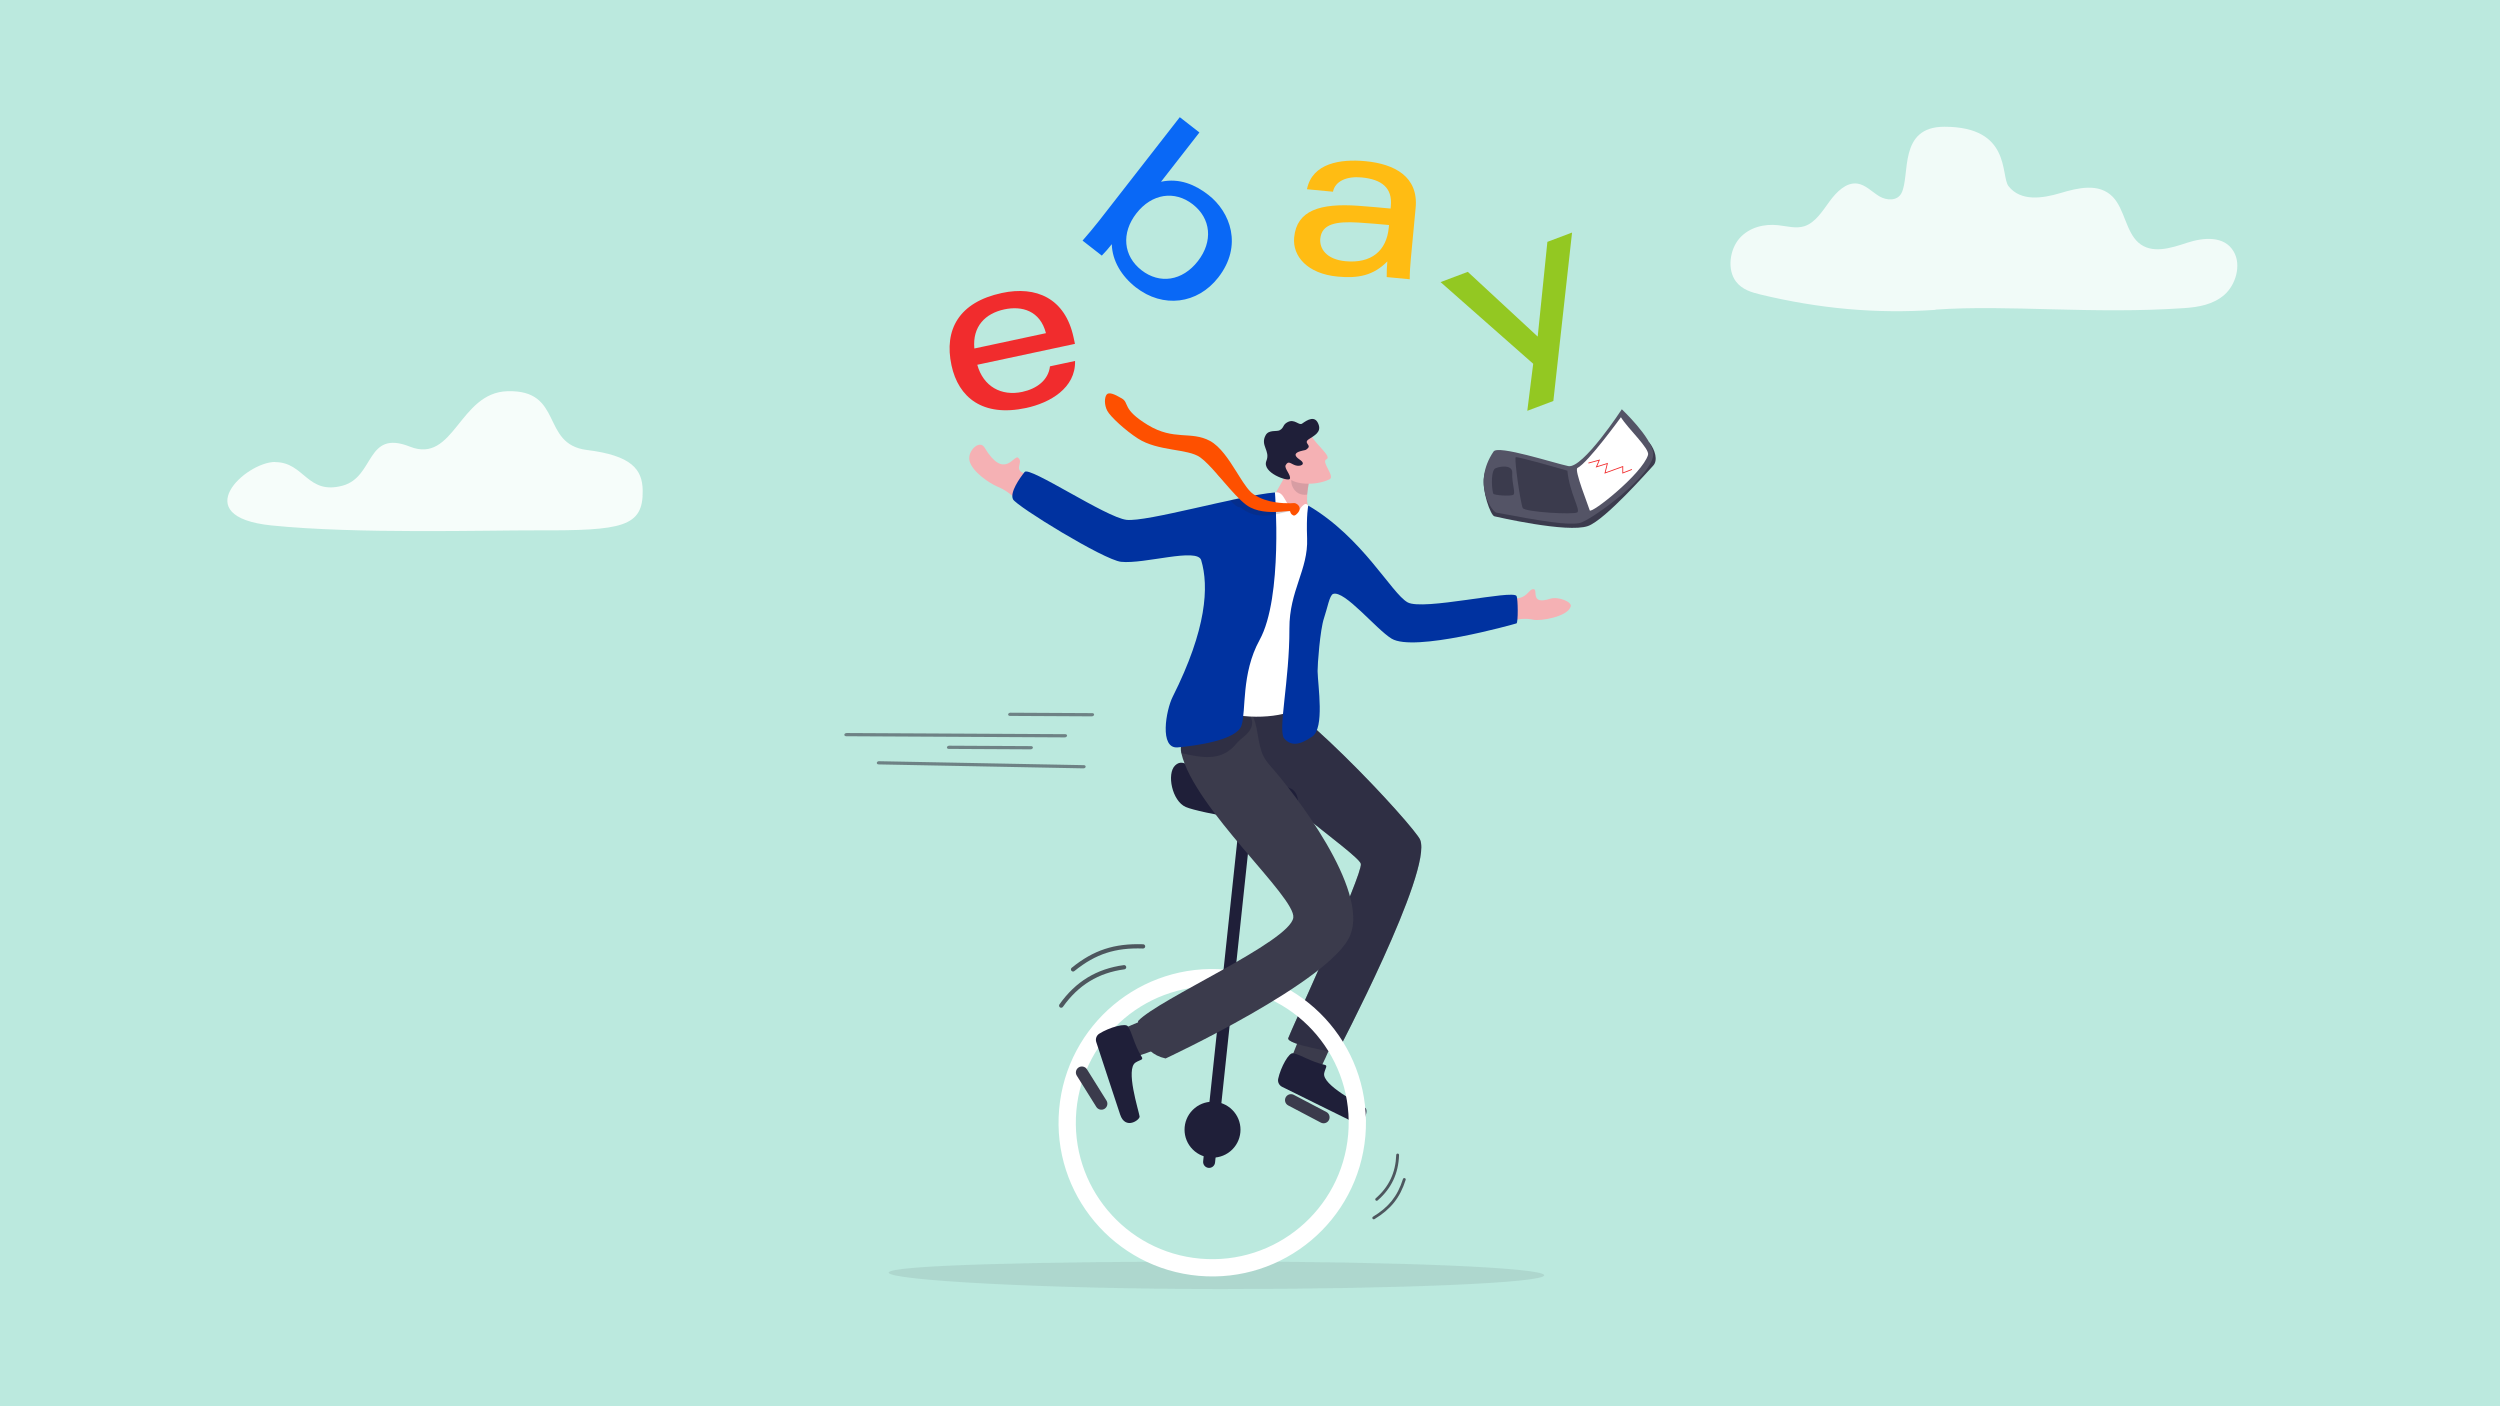<?xml version="1.0" encoding="UTF-8"?>
<svg xmlns="http://www.w3.org/2000/svg" id="uuid-f9b08020-48bf-4247-b5e0-9f09c4383eb8" data-name="Ebene 1" viewBox="0 0 3200 1800">
  <g id="uuid-281a15fa-fd7c-43b3-b5c9-d9b76fe2255b" data-name="Ebene 3">
    <g id="uuid-eeb7adb1-6703-412e-aaf7-d89106a3df60" data-name="Ebene 1">
      <g id="uuid-b6f5f7dd-86a6-491f-9bed-5cf4592e06fd" data-name="hintergrund">
        <g id="uuid-9d386c10-7ccc-450c-80f4-5a29536d1755" data-name="hintergrund1">
          <g id="uuid-68c38264-c6c5-4b7b-92d7-4234c41890c5" data-name="hintergrund11">
            <g id="uuid-b3c11801-a372-4dec-8ced-cc170ad2632d" data-name="Ebene 11">
              <rect width="3200" height="1800" fill="#bbe9de"></rect>
            </g>
          </g>
        </g>
      </g>
    </g>
  </g>
  <g id="uuid-e55ef0c4-7b7d-4772-9ef9-ebd863f6245c" data-name="Ebene 11">
    <g id="uuid-4f4aa220-0ba2-4042-8664-0ff06ad2ae01" data-name="Ebene 2">
      <path d="M2477.76,396.59c-76.37,5.34-149.34-1.58-224.13-19.55-11.53-2.79-23.68-6.31-31.45-16.51-11.78-15.3-8.13-41.16,4.37-55.49,12.75-14.33,31.81-18.7,49.54-16.76,11.29,1.21,22.83,4.74,33.75,1.21,13.72-4.61,22.7-18.94,31.81-31.45s21.49-24.89,35.57-23.07c10.56,1.34,18.94,10.68,28.29,16.27s23.07,6.31,28.41-4.13c11.53-22.7-4.61-84.87,54.88-84.87,85.96,0,71.76,62.65,82.08,76,15.66,20.03,43.59,15.66,66.17,8.98,22.7-6.8,49.66-13.36,67.26,4.74,15.06,15.54,16.76,44.19,32.78,58.52,17.12,15.06,41.52,7.16,62.41.24,20.88-6.8,47.72-9.35,59.61,11.29,10.2,17.24,2.55,42.62-11.78,55.24-14.33,12.63-33.39,15.91-51.48,17.12-117.53,8.13-224.37-4.61-318.59,1.94h0l.24.24h.24Z" fill="#fff" opacity=".8"></path>
    </g>
  </g>
  <path id="uuid-77aa3303-93f1-4cef-87b7-3d7639f38066" data-name="path1" d="M1738.92,284.88c-28.83-1.77-47.17,1.73-48.96,20.66-1.16,12.25,7.36,26.46,32.16,28.8,33.25,3.14,52.72-13.32,55.52-43.04l.31-3.27c-11.66-1.1-26.05-2.35-39.03-3.15h0ZM1805.9,330.82c-.87,9.22-1.46,18.35-1.43,26.63l-29.48-2.78c-.15-6.83.2-13.56.81-20.07-17.79,18.09-37.28,21.94-63.58,19.45-39.01-3.68-57.95-26.27-55.7-50.12,3.26-34.54,32.82-44.04,82.24-40.52,13.52.96,28.67,2.35,41.19,3.53l.32-3.38c2.18-23.12-11.75-34.03-37.44-36.45-19.08-1.8-33.88,4.77-36.61,18.27l-33.3-3.14c6.73-33.68,43.28-38.91,74.69-35.94,37.64,3.55,68.17,19.94,64.41,59.75l-6.11,64.77Z" fill="#ffbc13"></path>
  <path id="uuid-5916af3a-26dc-47d7-bce2-4cf9a4b61e31" data-name="path2" d="M1338.81,426.46c-7.44-28.86-30.79-35.26-53.26-30.45-24.22,5.19-40.94,21.58-38.39,50.07l91.64-19.62ZM1250.92,466.92c7.73,27.9,30.79,40.44,57.58,34.7,18.56-3.97,33.46-15.07,35.46-32.71l32.11-6.87c.9,34.72-32.15,53.65-62.68,60.18-55.52,11.88-86.67-13.43-95.49-54.66-9.72-45.39,9.33-80.73,64.51-92.54,43.92-9.4,81.02,6.7,91.76,56.86l1.77,8.27-125.02,26.76Z" fill="#f12c2d"></path>
  <path id="uuid-7ced69bb-5c22-4d6f-8588-805378bacf29" data-name="path3" d="M1461.08,345.84c23.34,18.18,52.4,13.83,72.15-11.52,19.75-25.35,16.87-54.59-6.47-72.78-23.21-18.08-52.4-13.83-72.15,11.52-19.75,25.35-16.74,54.7,6.47,72.78h0ZM1510.14,150l25.11,19.56-49.15,63.08c23.73-5.07,44,3.88,60.69,16.88,27.98,21.8,44.35,64.9,12.58,105.67-26.6,34.14-70.69,39.75-105.5,12.63-18.22-14.2-30.28-34.09-30.77-55.29-4.03,5.17-8.38,10.16-12.79,14.65l-24.64-19.2c6.64-7.64,14.8-17.23,21.06-25.27l103.4-132.72Z" fill="#0968f6"></path>
  <path id="uuid-60ecb84b-d923-4e6b-ab7b-679178abb986" data-name="path4" d="M2012.23,297.66l-23.94,215.61-33.35,12.57,7.55-60.21-118.56-104.54,34.85-13.13,89.48,82.87,12.39-121.26,31.58-11.9Z" fill="#93c822"></path>
  <path d="M1137.5,1628.96c0,9.73,197.97,21.04,426.08,21.04s413.03-7.89,413.03-17.63-184.92-17.63-413.03-17.63-426.08,4.48-426.08,14.21Z" fill="#32323f" opacity=".1"></path>
  <g>
    <path d="M1689.87,1367.73c7.73-13.81,22.72-50.8,22.72-50.8l-37.66-18.18-22.02,55.77,17.64,28.55,19.32-15.33Z" fill="#3b3b4c"></path>
    <path d="M1695.53,1362.99c4.39.99.92,3.94-.54,10.59-3.32,15.23,45.96,39.82,52.82,44.69,3.54,2.52-.03,25.55-19.16,16.09-16.54-8.18-69.6-34.19-87.64-43.26-3.77-1.9-5.82-6.09-4.94-10.22,3.16-14.73,14.04-34.67,19.31-32.63,8.85,1.3,21.83,10.63,40.14,14.74Z" fill="#1f1f39"></path>
  </g>
  <path d="M1590.89,871.19c50.48,2.01,220.22,187.25,226.92,203.78,16.17,39.86-106.38,272.65-106.38,272.65,0,0-65.11-10.62-62.46-18.83,2.65-8.22,95.86-210.21,92.91-223.13-2.95-12.92-148.16-110.29-163.92-149.9-15.76-39.61,12.93-84.57,12.93-84.57Z" fill="#3b3b4c"></path>
  <path d="M1590.89,871.19c50.48,2.01,220.22,187.25,226.92,203.78,16.17,39.86-106.38,272.65-106.38,272.65,0,0-65.11-10.62-62.46-18.83,2.65-8.22,95.86-210.21,92.91-223.13-2.95-12.92-148.16-110.29-163.92-149.9-15.76-39.61,12.93-84.57,12.93-84.57Z" fill="#1f1f39" opacity=".4"></path>
  <path d="M1656.04,1401.4l41.74,21.96c3.74,1.97,5.18,6.6,3.21,10.35h0c-1.97,3.74-6.6,5.18-10.35,3.21l-41.74-21.96c-3.74-1.97-5.18-6.6-3.21-10.35h0c1.97-3.74,6.6-5.18,10.35-3.21Z" fill="#3b3b4c"></path>
  <path d="M1568.9,1241.11c-108.25-9.5-203.7,70.54-213.21,178.78-9.5,108.25,70.55,203.7,178.79,213.2,108.24,9.5,203.7-70.54,213.2-178.78,9.5-108.25-70.54-203.7-178.78-213.2ZM1536.42,1611.07c-96.08-8.44-167.12-93.16-158.69-189.23,8.43-96.07,93.15-167.12,189.23-158.69,96.07,8.43,167.12,93.16,158.69,189.23-8.43,96.07-93.16,167.12-189.23,158.69Z" fill="#fff"></path>
  <path d="M1554.26,1053.82s.01.03.02.09c.29-.18.41-.27.44-.3-.08.01-.47.21-.47.21Z" fill="#1f1f39" opacity=".46"></path>
  <path d="M1604.56,1025.09l-49.29,462.97c-.45,4.21-4.22,7.25-8.43,6.81h0c-4.21-.45-7.25-4.22-6.81-8.43l49.29-462.97c.45-4.21,4.22-7.25,8.43-6.81h0c4.21.45,7.25,4.22,6.81,8.43Z" fill="#1f1f39"></path>
  <path d="M1504.11,979.82c-10.94,10.62-3.92,45.41,13.64,53.12s119.98,25.59,133.13,18.31c12.07-6.69,15.52-34.47,2.08-41.55-20.88-11-91.24-11.42-107.39-15.09-16.15-3.67-28.7-27.19-41.46-14.8Z" fill="#1f1f39"></path>
  <g>
    <path d="M1454.1,1352.28c15.26-4.17,52.16-19.4,52.16-19.4l-13.43-39.6-55.21,23.39-8,32.59,24.47,3.03Z" fill="#3b3b4c"></path>
    <path d="M1461.46,1352.98c2.38,3.83-2.16,3.41-7.93,7.04-13.19,8.3,3.82,60.69,5.15,69,.69,4.29-18.24,17.88-24.9-2.39-5.76-17.53-24.4-73.6-30.58-92.82-1.29-4.02.26-8.42,3.83-10.68,12.72-8.07,34.57-14.29,36.81-9.1,5.28,7.22,7.72,23.02,17.62,38.96Z" fill="#1f1f39"></path>
  </g>
  <path d="M1728.35,1196.99c-23.8,58.76-236.38,157.85-236.38,157.85-33.58-7.3-34.6-40.99-35.29-47.86,26.06-28.18,194.09-101.36,198.73-132.27,3.94-26.2-126.67-139.38-143.25-210.47-.01-.06-.03-.12-.03-.18-2.05-9.04,1.39-15.37,2.93-25.1,1.27-8.09,3.42-16.34,6.58-24.74,1.06-2.85,2.23-5.7,3.53-8.58,4.03-8.94,20.67-36.62,46.72-21.23,23.16,13.67,31.07,27.3,34.94,41.15,2.7,9.69,3.43,19.5,6.01,29.53,2.39,9.32,4.45,15.37,13.11,25.15,31.29,35.36,126.21,157.99,102.41,216.74Z" fill="#3b3b4c"></path>
  <path d="M1391.29,1368.71l24.99,40c2.24,3.59,1.15,8.31-2.44,10.56h0c-3.59,2.24-8.31,1.15-10.56-2.44l-24.99-40c-2.24-3.59-1.15-8.31,2.44-10.56h0c3.59-2.24,8.31-1.15,10.56,2.44Z" fill="#3b3b4c"></path>
  <circle cx="1552.03" cy="1446" r="35.81" transform="translate(-567.9 1520.98) rotate(-45)" fill="#1f1f39"></circle>
  <g opacity=".7">
    <g>
      <line x1="1083.41" y1="940.32" x2="1363.15" y2="941.79" fill="#32323f" opacity=".8"></line>
      <path d="M1365.81,941.25c.04.18.04.37.01.56-.18,1.14-1.52,2.06-2.99,2.05l-279.74-1.47c-1.47,0-2.52-.94-2.34-2.08.18-1.14,1.52-2.06,2.99-2.05l279.74,1.47c1.22,0,2.15.65,2.33,1.52Z" fill="#32323f" opacity=".8"></path>
    </g>
    <g>
      <line x1="1124.82" y1="976.4" x2="1387.11" y2="981.45" fill="#32323f" opacity=".8"></line>
      <path d="M1389.6,980.94c.04.18.04.37.02.56-.15,1.14-1.4,2.04-2.78,2.01l-262.3-5.05c-1.38-.03-2.38-.97-2.22-2.11.15-1.14,1.4-2.04,2.78-2.01l262.3,5.05c1.15.02,2.03.68,2.21,1.55Z" fill="#32323f" opacity=".8"></path>
    </g>
    <g opacity=".8">
      <line x1="1214.73" y1="956.55" x2="1319.43" y2="957.1" fill="#32323f"></line>
      <path d="M1322.09,956.55c.04.18.04.37.01.56-.18,1.14-1.52,2.06-2.99,2.05l-104.7-.55c-1.47,0-2.53-.94-2.34-2.08.18-1.14,1.52-2.06,2.99-2.05l104.7.55c1.22,0,2.15.65,2.33,1.52Z" fill="#32323f"></path>
    </g>
    <g>
      <line x1="1293.07" y1="914.31" x2="1397.77" y2="914.86" fill="#32323f" opacity=".8"></line>
      <path d="M1400.42,914.32c.04.18.04.37.01.56-.18,1.14-1.52,2.06-2.99,2.05l-104.7-.55c-1.47,0-2.53-.94-2.34-2.08.18-1.14,1.52-2.06,2.99-2.05l104.7.55c1.22,0,2.15.65,2.33,1.52Z" fill="#32323f" opacity=".8"></path>
    </g>
  </g>
  <path d="M1897.49,804.85c9.33-1.41,21.41-5.21,33.31-9.03,11.5-3.69,21.87-4.79,32-2.56,8.98,1.98,44.44-3.88,47.81-17.25,1.43-5.7-16.12-12.9-26.34-9.62-26.37,8.46-15.11-11.48-21.14-12.26-7.02-.9-8.64,15.9-31.22,10.87-12.55-2.8-35.99,2.31-40.62,5.17-4.63,2.86,6.21,34.67,6.21,34.67Z" fill="#f5b1b4"></path>
  <path d="M1582.92,951.43c-19.35,24.28-45.33,18.19-70.79,12.63-2.05-9.04,1.39-15.37,2.93-25.1,1.27-8.09,3.42-16.34,6.58-24.74,13.41-.22,47.6-.13,71.86-1.12,8.81-.35,9.29,11.41,9.29,11.41.47,13.16-14.11,19.73-19.86,26.92Z" fill="#1f1f39" opacity=".4"></path>
  <path d="M1673.21,633.12c-.33,4.42-.3,8.68.42,11.98,1.45,6.61-1.44,15.59,3.76,26.15,3.89,7.9-24.64-4.5-24.64-4.5l-29.23-13.17c1.87-13.91,21.3-40.72,25.43-52.79,4.54-13.24,23.38-23.19,23.38-23.19l5.7,29.47.13.67-1.02,2.3s-3.09,12.02-3.93,23.08Z" fill="#f5b1b4"></path>
  <path d="M1678.16,607.73l-1.02,2.3s-3.09,12.02-3.93,23.08c-18,2.8-23.81-18.14-18.47-22.49,3.51-2.87,15.63-8.96,15.63-8.96l7.67,5.4.13.67Z" fill="#1f1f39" opacity=".14"></path>
  <path d="M1631.93,630.32c13.53-2.52,12.85,19.98,26.07,22.24,6.98,1.19,5.7-2.09,9.31-5.12,2.22-1.87,4.34-3.99,7.27-.31,59.63,74.95-24.1,243.36-16.81,256.27,5.97,10.56-52.52,20.46-86.68,8.65-46.84-16.19-19.39-56-17.11-66.07,2.28-10.07,29.47-186.98,29.47-186.98,0,0,25.41-11.03,48.47-28.67Z" fill="#fff"></path>
  <path d="M1941.07,797.94c-4.64,1.47-131.16,36.99-159.82,19.53-19.99-12.17-60.18-62.33-74.86-57.23-4.62,1.61-7.37,18.39-11.61,30.78-5.13,14.98-8.43,60.55-8.27,68.05.42,19.28,9.14,72.55-6.69,83.62-17.57,12.28-27.95,11.65-35.96,2.68-8.62-9.65,6.85-74.43,6.58-140.8-.2-48.67,24.18-75.14,22.66-115.48-1.16-30.52,1.49-41.96,1.49-41.96,69.68,40.87,106.27,112.15,127.11,123.86,19.58,11,134.53-16.5,139.48-8.12,1.86,3.15,2.2,34.34-.1,35.08Z" fill="#0032a0"></path>
  <path d="M1327.06,655.41c-8.77-5.12-14.83-7.38-25.25-15.88-10.08-8.22-14.07-11.99-25.65-16.9-9.04-3.83-31.59-18.41-35.16-32.64-3.17-12.69,12.81-27.76,19.13-17.21,25.28,42.17,37.6,9.19,42.87,13.01,8.86,6.44-9.97,17.48,14.38,21.61,13.54,2.3,25.16,11.96,28.71,16.61,3.55,4.65-19.03,31.4-19.03,31.4Z" fill="#f5b1b4"></path>
  <g>
    <path d="M1679.18,558.74c5.49,10.42,25.99,25.98,18.66,29.15-7.33,3.18,11.62,22,3.94,25.65-18.61,8.87-45.38,6.44-51.68-1.58-6.3-8.02-15.76-33.99-15.76-33.99l44.84-19.24Z" fill="#f5b1b4"></path>
    <path d="M1664.15,577.62c6.25-1.9,7.03-.58,10.34-4.41s-6.33-6.42.9-11.1c7.23-4.68,15.57-8.89,12.61-18.12-4.28-13.36-14.84-6.37-21.26-1.8-4.13,2.94-9.43-6.41-18.32-2.02-6.97,3.44-4.38,7.22-10.47,10.56-3.68,2.02-13.82-1-17.84,6.2-7.46,13.36,6.23,19.8.88,32.93-6.24,15.31,28.27,27.07,30,23.08,2.01-4.66-7.62-13.5-5.31-17.56,3.49-6.13,5.98-2.05,12.01.12,6.44,2.31,15.04-1.14,6.04-7.1-9-5.97-5.23-9.04.42-10.76Z" fill="#1f1f39"></path>
  </g>
  <g opacity=".8">
    <path d="M1358.26,1289.93c.88.02,1.75-.38,2.29-1.15,19.71-27.86,45.45-43.57,78.69-48.03,1.49-.2,2.54-1.57,2.34-3.06-.2-1.49-1.57-2.54-3.06-2.34-34.83,4.67-61.79,21.12-82.42,50.28-.87,1.23-.58,2.93.65,3.8.46.33.99.49,1.51.5Z" fill="#32323f"></path>
    <path d="M1373.43,1243.58c.62.01,1.26-.18,1.78-.61,13.94-11.28,27.01-18.67,41.14-23.24,13.75-4.45,28.59-6.24,46.7-5.63,0,0,.02,0,.03,0,1.49.03,2.74-1.14,2.79-2.63.05-1.5-1.13-2.77-2.63-2.82-37.03-1.24-63.54,7.48-91.45,30.08-1.17.95-1.35,2.66-.4,3.83.52.65,1.28.99,2.06,1.01Z" fill="#32323f"></path>
  </g>
  <g opacity=".8">
    <path d="M1788.02,1476.82c-.5.31-.83.85-.85,1.48-.77,22.72-9.35,40.88-26.22,55.53-.76.66-.84,1.8-.18,2.56.66.76,1.8.84,2.56.18,17.68-15.34,26.66-34.36,27.47-58.15.03-1-.75-1.84-1.75-1.88-.37-.01-.73.09-1.02.27Z" fill="#32323f"></path>
    <path d="M1796.55,1508.17c-.35.22-.63.56-.77.99-3.63,11.38-8.2,20.27-14.39,27.99-6.03,7.51-13.63,13.93-23.93,20.23,0,0-.01,0-.02,0-.84.53-1.11,1.64-.59,2.49.52.86,1.64,1.13,2.5.6,21.07-12.86,32.63-27.41,39.89-50.21.3-.96-.22-1.98-1.18-2.28-.53-.17-1.08-.08-1.51.19Z" fill="#32323f"></path>
  </g>
  <path d="M1631.93,630.32c-47.7,4.3-164.08,38.11-190.02,35.07-26.2-3.06-124.09-68.95-130.36-61.27-6.26,7.68-19.26,26.22-14.88,34.99,4.38,8.77,116.41,77.68,138.31,80.01,29.88,3.17,97.61-18.52,102.55-2.06,10.03,33.47,7.08,88.15-36.49,174.83-8.61,17.13-17.37,66.91,6.5,64.77,23.87-2.13,75.34-9.33,81.55-27.95,6.21-18.62-.62-66.35,23.2-109.57,30.18-54.74,19.64-188.82,19.64-188.82Z" fill="#0032a0"></path>
  <g>
    <path d="M1652.4,654.1c-.07-.23-.7-.17-1.79.06-5.03,1.07-19.78,5.98-33.84,5.88-3.77-.02-7.5-.41-10.98-1.34-4.99-1.33-9.81-3.34-14.05-6.37h0c-.28-.2-.56-.4-.83-.62-.08-.06-.17-.13-.26-.19-6.81-5.24-3.99,1.65-15.91-11.06,2.31-1.51,19.9-3.79,22.17-5.06-1.92-2.21-33.96-22.69-35.85-24.88-1.04-1.21-2.07-2.39-3.1-3.57,3.71-1.2,7.18-2.29,10.37-3.27.97,1.19,1.96,2.38,2.95,3.58,1.5,1.8,3.04,3.61,4.58,5.41,10.05,11.72,20.43,22.79,24.24,25.39,3.03,2.05,6.2,3.76,9.46,5.16.8.35,1.61.68,2.42,1,1.59.63,3.19,1.18,4.8,1.67,3.61,1.11,7.25,1.92,10.83,2.5,7.11,1.16,13.96,1.42,19.84,1.37,4.51-.04,7.8-3.15,11.03-.62,4.28,3.36-5.51,6.92-6.08,4.96Z" fill="#1f1f39" opacity=".18"></path>
    <path d="M1655.4,659.73c-3.05-1.5-3.54-3.36-4.1-5.31-.05-.14-.29-.23-.7-.27-3.05-.26-15.54,2.06-29.16.9-6.96-.6-14.22-2.11-20.66-5.36-2.01-1.01-3.93-2.19-5.74-3.56-8.61-6.53-18.52-17.74-28.27-29.01-1.92-2.21-3.83-4.42-5.72-6.6-1.04-1.21-2.07-2.39-3.1-3.57-7.93-9.03-15.45-17.11-21.72-21.55-16.11-11.41-53.8-7.45-79.7-24.09-15.87-10.2-35.14-27.84-39.21-35.48-4.06-7.65-3.6-17.04-.91-20.67,2.69-3.63,9.59-1.06,19.57,4.86,9.98,5.91-.36,13.5,33.18,33.92,33.54,20.41,55.23,7.39,79.46,20.35,13.38,7.15,24.34,24.08,34.01,39.52,1.26,2.01,2.5,4,3.72,5.94,6.38,10.11,12.22,18.86,17.89,22.72,4.53,3.08,9.38,5.37,14.33,7.07,4.66,1.61,9.39,2.69,14.02,3.39,6.81,1.06,13.36,1.3,19.01,1.24,4.51-.04,5.83-1.09,9.06,1.44,4.27,3.36,2.98,7.7,1.45,9.76-1.53,2.06-4.62,5.4-6.71,4.35Z" fill="#fe5000"></path>
  </g>
  <g>
    <path d="M2111.08,566.39c7.64,9.63,11.28,23.07,4.98,29.66-4.66,4.87-61.2,69.37-83.5,77.28-26.24,9.31-117.83-12.06-119.67-12.44-4.93-1.02-16.33-32.93-13.41-50.8,2.54-15.55,13.7-28.66,14.76-30.7,1.05-2.05,44.94,18.08,44.94,18.08l24.02,53.17,127.88-84.26Z" fill="#3b3b4d"></path>
    <path d="M1911.79,577.91c-27.89,41.19-1.81,77.23,3.51,78.24,60.5,11.43,91.09,16.15,106.07,13.44,14.98-2.71,97.35-63.44,94.75-89.33-2.05-20.43-40.18-56.39-40.18-56.39,0,0-50.04,76.58-68.52,72.73-18.47-3.85-89.83-27.25-95.64-18.68Z" fill="#545466"></path>
    <path d="M2074.78,534.06c8.7,14.37,37.15,40.24,34.7,48.28-7.38,24.18-73.2,76.29-74.64,70.9-1.44-5.39-20.27-51.92-15.71-54.23,13.61-6.91,55.65-64.95,55.65-64.95Z" fill="#fff"></path>
    <path d="M2006.26,602.47c2.61,28.01,17.02,50.09,12.74,53.35-4.28,3.27-67.03-.32-69.85-5.53-2.81-5.21-11.32-63.77-8.99-65.04,2.32-1.26,66.1,17.22,66.1,17.22Z" fill="#3b3b4d"></path>
    <path d="M1935.68,605.19c-.67,14.61,5.02,26.68.98,28.34-4.05,1.66-23.88.62-25.22-1.63s-3.86-24.66,1.44-31.49c2.22-2.86,23.36-7.3,22.8,4.78Z" fill="#3b3b4d"></path>
  </g>
  <polyline points="2033.18 592.72 2047.1 588.96 2043.44 597.61 2057.43 593.28 2054.43 605.43 2077.14 597.2 2077.14 605.43 2088.87 600.86" fill="none" stroke="#f12c2d" stroke-miterlimit="10" stroke-width="1.1"></polyline>
  <path d="M352.27,591.52h0c37.4,0,40.83,42.45,86.31,30.12,41.44-11.32,29.51-72.37,86.11-49.93,56.6,22.44,62.86-69.13,124.72-70.95,72.57-2.22,42.25,67.72,101.68,75.2,57.21,7.07,71.15,24.66,71.56,51.75.81,46.9-26.08,51.55-134.62,51.14-66.5-.2-230.64,4.85-340.4-6.27-109.56-11.32-32.95-81.26,4.45-81.26l.2.2Z" fill="#fdfffd" opacity=".9"></path>
</svg>
